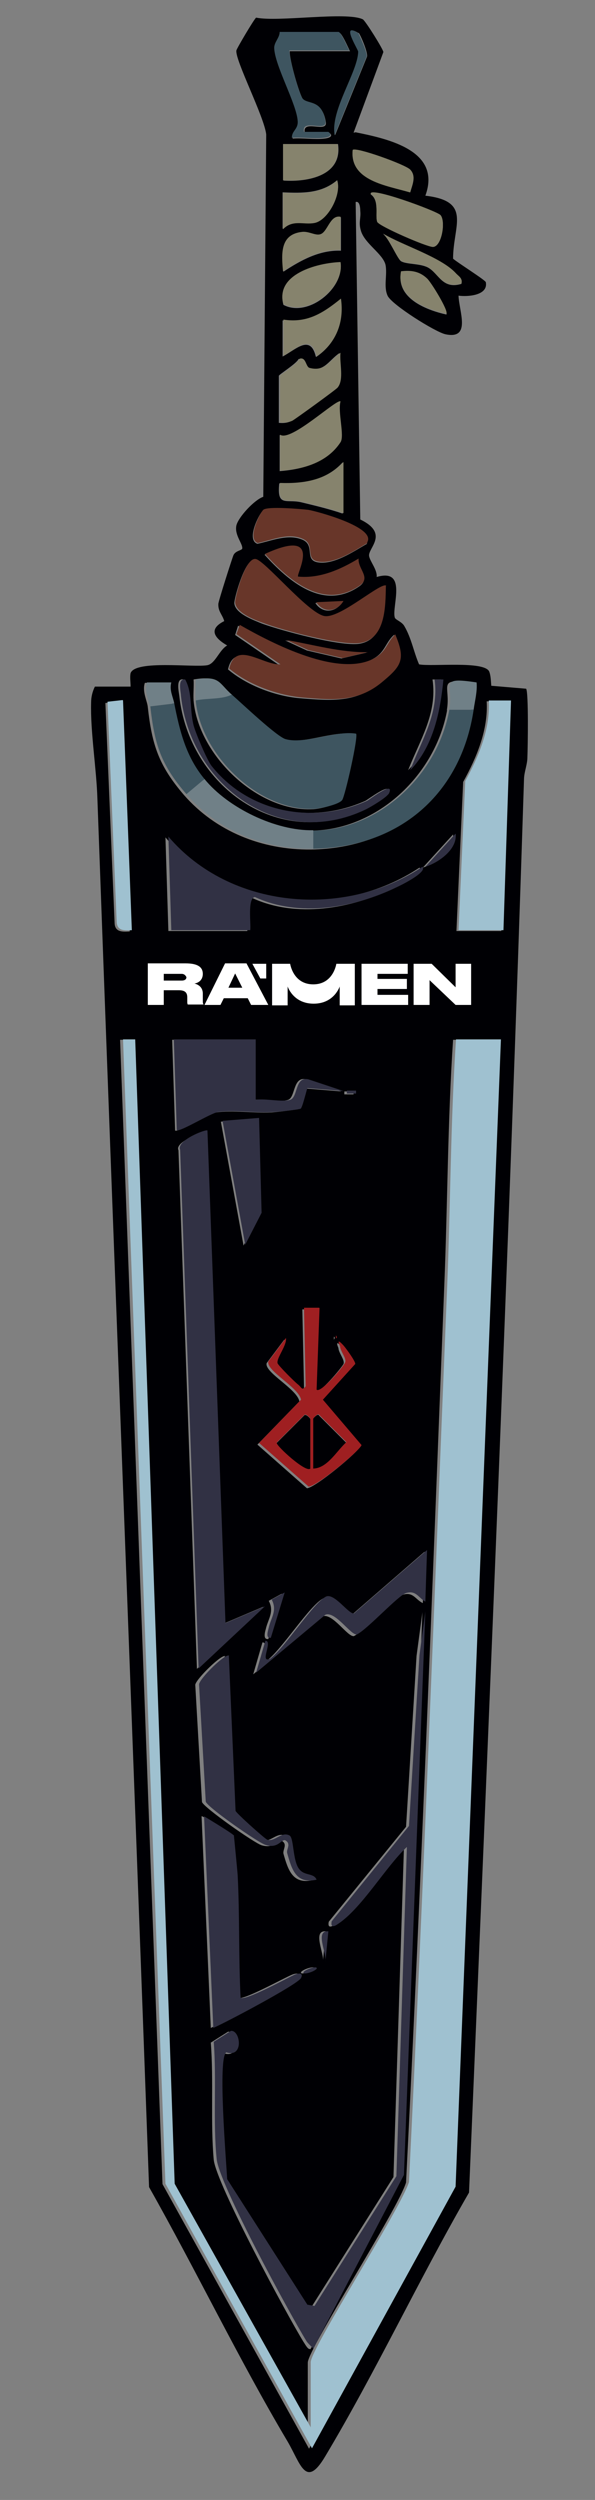 <?xml version="1.0" encoding="UTF-8"?> <svg xmlns="http://www.w3.org/2000/svg" xmlns:xlink="http://www.w3.org/1999/xlink" id="Layer_2" data-name="Layer 2" viewBox="0 0 14.17 59.53"><rect x="0" y="0" width="14.17" height="59.53" fill="#808080" stroke="none"/><defs><style> .cls-1 { clip-path: url(#clippath); } .cls-2 { fill: none; } .cls-2, .cls-3, .cls-4, .cls-5, .cls-6, .cls-7, .cls-8, .cls-9, .cls-10, .cls-11 { stroke-width: 0px; } .cls-12 { clip-path: url(#clippath-1); } .cls-3 { fill: #708087; } .cls-4 { fill: #86836d; } .cls-5 { fill: #313144; } .cls-6 { fill: #3e5560; } .cls-7 { fill: #9f1f21; } .cls-8 { fill: #9fc1d0; } .cls-9 { fill: #fff; } .cls-10 { fill: #683629; } .cls-11 { fill: #000004; } </style><clipPath id="clippath"><rect class="cls-2" width="14.17" height="59.53"></rect></clipPath><clipPath id="clippath-1"><rect class="cls-2" y="0" width="14.17" height="59.53"></rect></clipPath></defs><g id="Layer_1-2" data-name="Layer 1"><g class="cls-1"><g class="cls-12"><path class="cls-11" d="m8.47,3.15c.79.16,2.05.44,1.66,1.51,1.12.13.66.71.66,1.5.1.09.77.51.78.56.06.32-.44.35-.65.32.01.37.31,1.05-.31.92-.24-.05-1.29-.71-1.38-.92-.1-.22,0-.5-.05-.74-.07-.26-.48-.49-.58-.79-.07-.22,0-.3-.02-.49,0-.06-.01-.24-.11-.21l.11,7.56c.7.34.18.68.21.87.02.13.2.33.18.5.74-.22.36.69.43.96.01.06.17.1.23.21.17.29.22.61.35.91.3.06,1.55-.09,1.67.17.04.1.04.23.05.34l.83.07c.06.09.04,1.39.03,1.63,0,.17-.07.33-.08.5-.36,11.23-.84,22.46-1.31,33.68-1.19,2.06-2.21,4.25-3.43,6.29-.46.77-.58.17-.89-.36-1.17-1.97-2.17-4.06-3.3-6.06-.4-11.02-.83-22.03-1.23-33.05-.02-.71-.17-1.61-.15-2.3,0-.13.03-.26.09-.38h.85c0-.11-.02-.23,0-.32.11-.32,1.51-.13,1.83-.19.19-.04.28-.36.47-.47-.31-.18-.45-.39-.07-.58-.04-.15-.15-.23-.14-.41,0-.06.33-1.09.36-1.16.05-.11.2-.11.21-.16.01-.12-.19-.32-.14-.55.05-.2.43-.61.64-.68l.07-8.63c-.05-.43-.75-1.78-.71-2,.01-.05.43-.76.47-.78.53.11,2.15-.15,2.54.04.06.03.49.72.49.78l-.71,1.92Zm-.14-1.94c-.04-.08-.19-.43-.25-.43h-1.4c0,.14-.13.25-.13.38.01.42.54,1.34.56,1.75,0,.19-.15.22-.14.39.24-.02.52.03.76,0,.11-.01.22-.06.11-.14h-.58c-.07-.33.54.02.5-.25-.08-.53-.42-.4-.54-.54-.09-.11-.33-.96-.32-1.15h1.44Zm.21-.42c-.43-.27,0,.4,0,.44-.01.49-.67,1.41-.56,1.99l.76-1.87c.03-.1-.17-.55-.2-.57m-.49,2.65h-1.3v.87c.59.04,1.41-.12,1.3-.87m1.72,1.15c.05-.18.15-.38,0-.54-.11-.12-1.29-.54-1.37-.47-.08.73.82.85,1.36,1.01m-3.02.87c.23-.24.49-.1.75-.15.32-.06.65-.68.54-1.01-.38.32-.82.31-1.3.29v.86Zm2.25-.16c.05.1,1.17.59,1.32.59.21,0,.31-.61.18-.75-.09-.1-1.72-.7-1.66-.5.22.15.09.54.16.67m-.88-.13c-.25-.04-.3.38-.48.42-.11.03-.26-.08-.41-.06-.55.05-.51.51-.47.94.41-.27.86-.52,1.37-.5v-.79Zm2.88,1.58c.03-.13-.07-.17-.14-.25-.35-.37-1.26-.65-1.73-.93.14.1.34.59.43.65.13.08.45.05.64.15.26.14.34.53.8.39m-2.88-.5c-.56.02-1.56.28-1.36,1,.58.31,1.45-.39,1.36-1m2.06.39c-.18-.17-.38-.19-.62-.17-.12.62.59.9,1.08,1.01.06-.06-.36-.75-.46-.84m-2.64,1.85c.47-.32.66-.81.57-1.37-.42.35-.79.6-1.37.5v.86c.31-.16.66-.54.79,0m-.87,1.58c.1.01.19,0,.28-.04.06-.03,1.04-.74,1.08-.79.16-.19.04-.58.07-.83-.25.17-.36.46-.74.36-.09-.02-.08-.25-.23-.22-.05.11-.47.37-.47.4v1.12Zm0,1.15c.55-.04,1.13-.2,1.45-.68.1-.15-.07-.73,0-.97-.07-.09-1.19.98-1.44.79v.86Zm1.51,1.01v-1.22c-.39.43-.95.52-1.51.5-.06.57.17.37.52.45.33.08.67.16.99.27m.57.71c.25-.35-1.21-.75-1.4-.78-.18-.03-.98-.1-1.07,0-.1.09-.4.7-.13.79.34-.07.74-.25,1.09-.09.28.14.03.47.34.53.39.07.86-.26,1.18-.44m-1.65.8c-.06-.05.62-1.19-.79-.54.57.63,1.4,1.35,2.26.75.27-.19-.05-.39-.03-.64-.43.26-.92.48-1.44.43m2.09.22c-.11-.12-1.1.78-1.47.72-.39-.06-1.45-1.35-1.65-1.36-.23-.02-.48.91-.48,1.03.01.25.47.41.66.49.47.17,1.87.55,2.32.48.61-.1.6-.88.61-1.36m-1.01.36l-.65.03c.17.26.49.23.65-.03m1.22.79c-.2.18-.21.41-.48.56-.85.5-2.46-.34-3.23-.78l-.07.22,1.05.72c-.43.02-1.07-.58-1.22.1.46.39,1.16.65,1.75.69.73.06,1.31.1,1.87-.37.47-.39.58-.54.33-1.15m-.65.43c-.66.01-1.3-.18-1.94-.29l.52.24.82.19.6-.14Zm-3.72,2.71c-.11-.14-.39-.78-.44-.97-.11-.4-.02-.77-.2-1.1-.19-.04-.11.3-.1.39.23,2.13,2.35,3.7,4.41,2.7.12-.06.51-.29.55-.39.12-.29-.48.17-.53.19-1.27.57-2.81.29-3.7-.83m-.39-1.56c.11,1.29,1.51,2.65,2.83,2.59.14,0,.58-.1.66-.21.07-.1.38-1.53.33-1.58-.49-.09-1.23.26-1.68.13-.21-.06-1.05-.86-1.28-1.07-.31-.27-.29-.46-.86-.36.01.17-.01.34,0,.5m5.9-.5h-.21c.12.81-.3,1.44-.58,2.16.55-.56.72-1.4.79-2.16m.14.72c-.27,1.53-1.64,2.86-3.24,2.88-.89.01-2.03-.54-2.59-1.22-.44-.53-.59-1.14-.72-1.8-.03-.16-.12-.31-.07-.5h-.58c-.07.21.06.44.07.58.1.9.26,1.39.86,2.09.76.87,1.86,1.31,3.02,1.3,2.05-.03,3.51-1.3,3.82-3.31.03-.22.1-.43.07-.65-.93-.14-.54.05-.65.65m-7.77-.22l-.36.04.22,5.26c.02.2.19.19.36.18l-.21-5.47Zm7.99,5.47h1.08l.18-5.47h-.53c.04.68-.24,1.34-.56,1.92l-.16,3.55Zm-.79-1.51c.32-.1.77-.42.72-.79l-.72.79Zm-6.05,1.51h1.87c.02-.16-.07-.76.11-.79,1.05.49,2.36.26,3.37-.23.07-.03.75-.36.62-.49-1.86,1.24-4.58,1.01-6.05-.72l.07,2.23Zm7.85,2.59h-1.08c-.13,1.95-.13,3.91-.21,5.87-.28,7.1-.55,14.24-.91,21.34-.19.64-2.34,3.97-2.34,4.29v1.55l-3.24-5.8-.94-27.25h-.29l1.01,27.25,3.49,6.3,3.42-6.23,1.08-27.32Zm-5.83,0h-1.94l.07,2.16c.05.06.8-.4.98-.43.38-.06.89.02,1.29,0,.1,0,.64-.07.67-.08.04-.02.13-.4.16-.49l.86.07-.84-.29c-.32-.07-.25.43-.43.49-.2.07-.59-.03-.82,0v-1.44Zm2.38,1.23h-.22v.07h.22v-.07Zm-2.3.65l-.86.07.54,2.95.39-.76-.07-2.26Zm-1.22.29s-.75.25-.65.46l.44,12.35,1.58-1.48-.94.4-.43-11.74Zm2.66,4.25h-.36l.04,1.87c-.09.12-.1.02-.18-.04-.08-.06-.48-.46-.49-.51-.02-.12.23-.43.2-.6l-.42.56c-.06.22.72.61.78.91l-1,1.03,1.18,1.04c.21-.02,1.24-.88,1.26-.99l-.92-1.08.77-.85c0-.06-.21-.36-.27-.43-.05-.07-.18-.2-.09.01,0,.11.16.29.12.38-.04.08-.59.75-.68.65l.07-1.94Zm.39.65v.07s.05-.05,0-.07m2.12,6.34l.04-1.22-1.74,1.51c-.14.02-.47-.5-.67-.4-.33.17-.98,1.21-1.34,1.48-.26.1.08-.44-.11-.43l-.22.76,1.65-1.38c.24-.09.6.5.75.47.26-.14.99-.94,1.18-.99.23-.06.28.11.45.2m-3.67.86l.32-1.08-.31.17c.14.26-.02.44-.07.67-.02.07-.07.25.05.24m1.01,16.92l2.16-4.14.51-13.42-.14,1.04-.25,4.07-1.84,2.26c-.03.14.04.14.14.07.57-.37,1.15-1.36,1.65-1.84l-.25,7.85-1.95,3.09-.17-.03-1.91-2.99c-.03-.41-.23-2.88-.02-3.02.42.15.34-.53.11-.51l-.41.26c.07.89-.01,1.92.07,2.79.06.57,1.74,3.69,2.14,4.34.03.04.11.2.16.16m-2.02-16.49c-.07-.08-.71.55-.72.68l.16,2.79c.04.13,1.25.98,1.42,1.03.3.09.37-.13.47-.11.16.08.03.21.05.31.11.39.22.74.7.63-.07-.16-.29-.08-.43-.26-.15-.2-.12-.71-.22-.79-.19-.11-.35.15-.53.1-.05-.01-.74-.64-.76-.69l-.16-3.69Zm.13,4.26s-.68-.48-.7-.45l.22,5.04c.3-.13,2.01-1.04,2.09-1.19.06-.12-.05-.12-.15-.08-.18.07-1.2.64-1.29.55-.05-.97-.02-1.95-.07-2.92,0-.14-.07-.91-.09-.95m2.25,2.29c-.33-.03-.03.54-.07.72l.07-.72Zm-.29.86c-.09-.02-.37.1-.29.14.09.02.37-.11.29-.14"></path><path class="cls-8" d="m11.93,24.75l-1.08,27.32-3.42,6.23-3.49-6.3-1.01-27.25h.29l.94,27.25,3.24,5.8v-1.55c0-.32,2.14-3.65,2.34-4.29.35-7.1.62-14.24.91-21.34.08-1.96.08-3.92.21-5.87h1.08Z"></path><path class="cls-5" d="m4.94,26.91l.43,11.74.94-.4-1.58,1.48-.44-12.35c-.1-.22.62-.5.65-.46"></path><path class="cls-5" d="m7.46,55.92s-.13-.12-.16-.17c-.4-.65-2.09-3.76-2.14-4.34-.09-.87,0-1.9-.07-2.79l.41-.26c.23-.02.31.65-.11.51-.21.13,0,2.61.02,3.02l1.91,2.99.17.03,1.95-3.09.25-7.84c-.51.48-1.08,1.47-1.65,1.84-.1.07-.17.07-.14-.07l1.84-2.27.25-4.07.14-1.04-.51,13.42-2.16,4.14Z"></path><path class="cls-8" d="m10.92,22.15l.16-3.55c.32-.59.6-1.24.56-1.92h.53s-.18,5.47-.18,5.47h-1.08Z"></path><path class="cls-5" d="m6.09,24.75v1.44c.23-.04.62.06.82,0,.19-.06.11-.56.43-.49l.84.28-.86-.07c-.03.09-.12.47-.16.49-.03.02-.57.08-.67.08-.41.03-.91-.06-1.3,0-.18.03-.92.49-.98.43l-.07-2.16h1.94Z"></path><path class="cls-5" d="m5.57,43.7s.08.81.09.95c.05.96.02,1.95.07,2.92.09.09,1.11-.47,1.29-.55.1-.04.21-.04.15.08-.07.15-1.79,1.06-2.09,1.19l-.22-5.04s.68.41.7.45"></path><path class="cls-5" d="m4.08,22.15l-.07-2.23c1.47,1.73,4.19,1.96,6.05.72.13.13-.55.46-.62.49-1.01.49-2.32.72-3.37.23-.18.03-.09.63-.11.79h-1.87Z"></path><path class="cls-5" d="m5.45,39.43l.16,3.69c.01.05.71.68.76.69.18.05.34-.21.53-.1.1.07.07.59.22.79.13.18.35.09.42.26-.49.11-.59-.24-.7-.63-.03-.1.11-.22-.05-.31-.1-.02-.17.21-.47.11-.17-.05-1.39-.9-1.42-1.03l-.16-2.79c.01-.14.65-.77.72-.68"></path><path class="cls-6" d="m11.28,16.9c-.3,2.01-1.77,3.28-3.82,3.31v-.43c1.6-.02,2.97-1.35,3.24-2.88h.58Z"></path><path class="cls-7" d="m7.61,31.15l-.07,1.94c.09.1.65-.56.68-.65.04-.09-.12-.27-.12-.38-.1-.21.03-.08.09-.01.06.07.28.37.27.43l-.77.85.92,1.08c-.02.11-1.04.97-1.26.99l-1.18-1.04,1-1.03c-.06-.3-.83-.68-.78-.91l.42-.56c.03.17-.23.48-.2.6.01.05.41.45.49.51.08.06.09.16.18.04l-.04-1.87h.36Zm-.22,3.82v-1.19s-.1-.14-.15-.08l-.65.65c0,.08.69.72.8.61m.07,0c.34,0,.55-.41.79-.62l-.64-.64c-.04-.07-.14.07-.14.07v1.19Z"></path><polygon class="cls-5" points="6.17 26.62 6.23 28.88 5.84 29.64 5.3 26.69 6.17 26.62"></polygon><path class="cls-8" d="m2.93,16.68l.21,5.47c-.17.01-.34.02-.36-.18l-.22-5.26.36-.04Z"></path><path class="cls-5" d="m10.13,38.14c-.17-.1-.22-.27-.45-.21-.19.05-.92.86-1.18.99-.14.03-.51-.56-.75-.47l-1.65,1.38.22-.76c.19,0-.15.54.11.43.36-.27,1.01-1.31,1.33-1.48.2-.1.54.42.67.4l1.74-1.51-.04,1.22Z"></path><path class="cls-3" d="m7.46,19.78v.43c-1.16.02-2.26-.42-3.02-1.3l.43-.36c.56.69,1.7,1.24,2.59,1.22"></path><path class="cls-6" d="m4.15,16.75c.13.66.28,1.27.72,1.8l-.43.36c-.61-.7-.76-1.19-.86-2.09l.58-.07Z"></path><path class="cls-6" d="m5.52,16.54c.23.2,1.07,1,1.28,1.06.45.13,1.19-.21,1.68-.13.06.06-.26,1.48-.33,1.58-.08.11-.51.2-.66.21-1.32.07-2.72-1.29-2.83-2.59.27-.06.63-.02.86-.14"></path><path class="cls-10" d="m9.41,15.1c.26.61.15.76-.32,1.15-.57.47-1.15.42-1.87.36-.6-.05-1.3-.3-1.76-.69.15-.68.79-.08,1.22-.1l-1.05-.72.08-.22c.77.44,2.38,1.28,3.23.78.27-.16.28-.38.48-.56"></path><path class="cls-10" d="m9.19,13.95c-.01.48,0,1.26-.61,1.36-.45.07-1.85-.3-2.32-.48-.2-.07-.65-.24-.66-.49,0-.13.24-1.05.48-1.03.2,0,1.26,1.3,1.65,1.36.38.06,1.37-.84,1.47-.72"></path><path class="cls-10" d="m8.75,12.93c-.32.19-.79.51-1.18.44-.31-.06-.06-.39-.34-.53-.35-.17-.75.02-1.09.09-.26-.09.04-.7.13-.79.1-.09.89-.02,1.07,0,.19.03,1.65.42,1.4.78"></path><path class="cls-10" d="m7.1,13.73c.52.05,1.01-.17,1.44-.43-.02.25.3.45.03.64-.86.6-1.69-.12-2.26-.75,1.42-.65.73.49.79.54"></path><path class="cls-5" d="m5.04,18.24c.89,1.12,2.43,1.4,3.7.83.05-.02.65-.49.53-.19-.04.1-.43.33-.55.39-2.06,1-4.18-.57-4.41-2.7,0-.09-.09-.42.1-.39.18.33.1.69.2,1.09.05.19.32.83.43.97"></path><path class="cls-5" d="m10.56,16.18c-.07.75-.24,1.6-.79,2.16.27-.72.69-1.35.58-2.16h.22Z"></path><path class="cls-10" d="m8.76,15.53l-.6.14-.82-.19-.52-.24c.64.11,1.29.3,1.94.29"></path><path class="cls-10" d="m8.18,14.31c-.15.26-.47.3-.65.03l.65-.03Z"></path><path class="cls-6" d="m8.33,1.2h-1.44c0,.19.23,1.05.32,1.15.12.14.46.01.54.54.04.27-.58-.08-.51.25h.58c.12.09,0,.13-.11.14-.24.03-.51-.02-.76,0,0-.17.15-.2.14-.39-.02-.41-.55-1.33-.56-1.75,0-.14.13-.24.13-.38h1.4c.06,0,.21.35.25.43"></path><path class="cls-4" d="m6.67,11.21v-.86c.25.19,1.37-.88,1.44-.79-.07.24.1.82,0,.97-.32.49-.9.65-1.45.68"></path><path class="cls-4" d="m6.67,10.06v-1.12s.42-.29.47-.4c.15-.04.14.19.23.22.38.1.49-.19.74-.36-.03.24.09.64-.07.83-.04.05-1.02.76-1.08.79-.1.04-.18.05-.28.04"></path><path class="cls-4" d="m8.99,5.29c-.07-.13.06-.52-.16-.67-.07-.2,1.56.4,1.66.5.13.14.03.75-.18.76-.15,0-1.27-.49-1.32-.59"></path><path class="cls-4" d="m7.54,8.47c-.14-.54-.48-.16-.79,0v-.86c.57.09.95-.16,1.37-.5.08.56-.11,1.05-.57,1.37"></path><path class="cls-4" d="m8.04,3.43c.11.75-.71.91-1.3.86v-.86h1.3Z"></path><path class="cls-4" d="m8.18,12.22c-.32-.11-.66-.19-.99-.27-.35-.08-.59.12-.52-.45.57.02,1.12-.07,1.51-.5v1.22Z"></path><path class="cls-4" d="m8.11,6.24c.1.61-.78,1.31-1.36,1-.2-.71.8-.98,1.36-1"></path><path class="cls-4" d="m6.74,5.45v-.86c.47.02.91.03,1.29-.29.11.33-.22.95-.54,1.01-.26.05-.52-.09-.75.15"></path><path class="cls-4" d="m8.11,5.16v.79c-.51-.01-.96.24-1.37.51-.04-.43-.07-.89.47-.94.15-.01.3.09.41.06.18-.04.23-.46.48-.42"></path><path class="cls-4" d="m9.76,4.58c-.54-.16-1.44-.27-1.36-1.01.07-.08,1.26.35,1.37.47.15.16.04.36,0,.54"></path><path class="cls-4" d="m10.17,6.63c.1.09.52.78.46.84-.49-.11-1.2-.39-1.08-1.01.24-.03.44,0,.62.17"></path><path class="cls-4" d="m10.99,6.75c-.46.14-.54-.25-.8-.39-.19-.1-.51-.07-.64-.15-.09-.06-.29-.54-.43-.65.46.28,1.38.56,1.73.94.07.08.17.12.14.25"></path><path class="cls-6" d="m8.53.78s.23.47.2.57l-.76,1.87c-.11-.59.55-1.5.56-1.99,0-.05-.43-.72,0-.44"></path><path class="cls-3" d="m10.7,16.9c.11-.6-.28-.79.65-.65.02.22-.04.43-.07.65h-.58Z"></path><path class="cls-3" d="m5.52,16.54c-.23.12-.59.08-.86.14-.01-.17,0-.34,0-.5.58-.1.55.09.86.36"></path><path class="cls-3" d="m3.57,16.83c-.02-.14-.14-.37-.07-.58h.58c-.05.19.04.34.07.5l-.58.07Z"></path><path class="cls-5" d="m6.45,39c-.13.02-.07-.16-.05-.24.05-.23.21-.41.07-.67l.31-.17-.33,1.08Z"></path><path class="cls-5" d="m10.13,20.64l.72-.79c.05.37-.4.69-.72.79"></path><path class="cls-5" d="m7.82,45.99l-.07.72c.04-.18-.26-.75.07-.72"></path><rect class="cls-5" x="8.26" y="25.97" width=".22" height=".07"></rect><path class="cls-5" d="m7.53,46.85c.08.04-.2.16-.29.14-.08-.04.2-.16.29-.14"></path><path class="cls-7" d="m8,31.8s.05.05,0,.07v-.07Z"></path><path class="cls-11" d="m7.39,34.97c-.1.11-.8-.53-.8-.61l.65-.65c.04-.06.15.07.15.08v1.19Z"></path><path class="cls-11" d="m7.46,34.97v-1.19s.11-.14.14-.07l.64.64c-.23.21-.45.62-.79.62"></path><path class="cls-9" d="m3.9,23.93h-.38v-.99h.9c.29,0,.41.09.41.25h0c0,.16-.12.22-.2.23.12.03.2.11.2.24v.15c0,.07,0,.09.02.11h0s-.38,0-.38,0c0-.01-.01-.02-.01-.05v-.12c0-.11-.05-.17-.2-.17h-.36v.34Zm0-.58h.43c.08,0,.11-.04.11-.08h0s-.03-.08-.11-.08h-.43v.17Z"></path><path class="cls-9" d="m5.89,23.77h-.56l-.08.16h-.38l.49-.99h.51l.52.99h-.41l-.08-.16Zm-.29-.59l-.16.34h.33l-.17-.34Z"></path><polygon class="cls-9" points="6.2 23.3 6.01 22.95 6.34 22.95 6.34 23.3 6.2 23.3"></polygon><path class="cls-9" d="m6.47,22.95h.44s.07.49.55.49.55-.49.55-.49h.44v.99h-.36v-.45s-.13.41-.62.41-.62-.41-.62-.41v.45h-.37v-.99Z"></path><polygon class="cls-9" points="9.71 22.95 9.71 23.19 8.99 23.19 8.99 23.31 9.69 23.31 9.69 23.55 8.99 23.55 8.99 23.69 9.72 23.69 9.72 23.93 8.61 23.93 8.61 22.95 9.71 22.95"></polygon><polygon class="cls-9" points="10.28 22.95 10.85 23.51 10.85 22.95 11.22 22.95 11.22 23.93 10.85 23.93 10.23 23.34 10.23 23.93 9.85 23.93 9.85 22.95 10.28 22.95"></polygon></g></g></g></svg> 